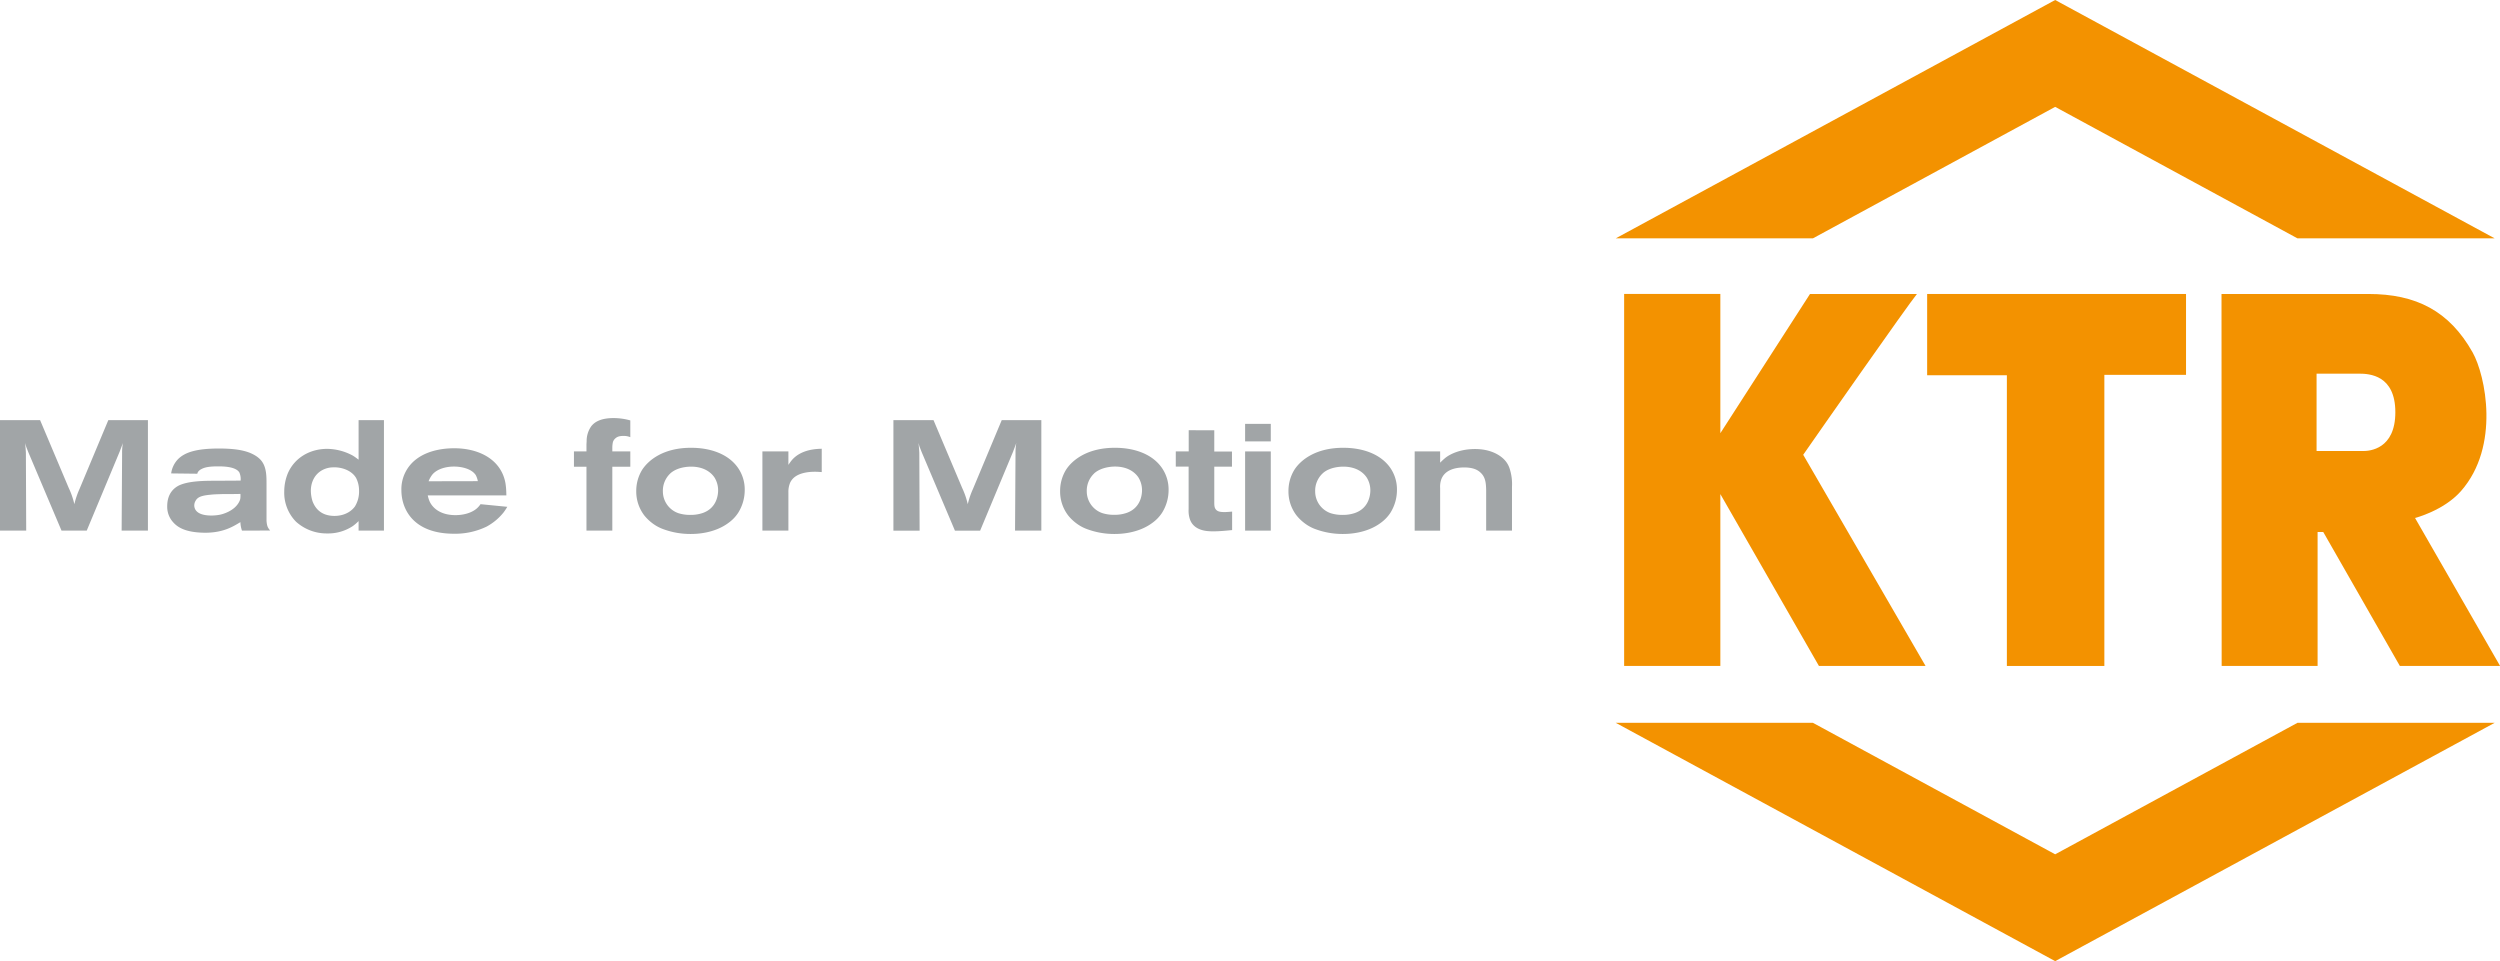 <?xml version="1.0" encoding="UTF-8"?>
<svg xmlns="http://www.w3.org/2000/svg" id="Ebene_1" data-name="Ebene 1" viewBox="0 0 1178.15 452.95">
  <defs>
    <style>.cls-1{fill:#a1a5a7;}.cls-2{fill:#f39200;}</style>
  </defs>
  <title>KTR_Logo_Claim_EPS</title>
  <path class="cls-1" d="M104.52,297.22H92.13l.22-36.44a26.64,26.64,0,0,1,.37-4.87c-.44,1.33-1,2.66-1.48,4L75.68,297.22H63.8L48.31,260.63c-.37-.88-.66-1.69-1-2.51a22.31,22.31,0,0,1-.66-2.21c.14,1.55.29,3.1.36,4.65l.15,36.66H34.81V245.14H53.7l13.49,31.95a37.09,37.09,0,0,1,2.66,7.67,39.29,39.29,0,0,1,2.43-7.16l13.58-32.46h18.66Z" transform="translate(-34.81 -47.16)"></path>
  <path class="cls-1" d="M148.85,297.22a12.76,12.76,0,0,1-.74-4c-3.25,1.92-7.82,5-16.67,5-8-.08-12.25-1.92-14.83-4.73a10.77,10.77,0,0,1-3-7.74c0-6.13,3.32-8.7,5.53-9.81,4.65-2.22,12.54-2.22,17.48-2.22l11.58-.07a7.74,7.74,0,0,0-.59-3.84c-1.69-2.73-7.3-2.87-10-2.87-3.91,0-6.2.37-7.82,1.25a4.51,4.51,0,0,0-1.7,1.4,3.88,3.88,0,0,0-.3.82l-12.32-.15a12,12,0,0,1,3.1-6.57c3.4-3.54,9.22-5.16,19.4-5.16,7.38,0,11.51.81,14.68,2.06.81.37,4,1.63,5.76,4.28,2,2.95,2,7,2,10.26v17.48c.22,2.8.74,3.32,1.7,4.57ZM139.63,280c-1.92.08-3.77.08-5.61.3-4,.37-6,1-7,2.8a4.37,4.37,0,0,0-.66,2.29,4,4,0,0,0,.66,2.14c1.11,1.62,3.47,2.58,7.53,2.58a21.91,21.91,0,0,0,3.83-.37c1.18-.22,6.94-1.7,9.15-6.12.52-1,.66-1.62.59-3.69C145.31,280,142.43,280,139.63,280Z" transform="translate(-34.81 -47.16)"></path>
  <path class="cls-1" d="M215.75,245.14v52.08H203.8v-4.5a22,22,0,0,1-2.73,2.36,21.12,21.12,0,0,1-12.1,3.47A21.54,21.54,0,0,1,174.29,293a19.5,19.5,0,0,1-5.53-14.16,22.8,22.8,0,0,1,1.7-8.64c3.24-7.45,10.55-11.51,18.51-11.51a25.89,25.89,0,0,1,12.1,3.18c1.33.81,2.29,1.62,2.73,1.92V245.14Zm-29.14,23.61c-3.61,2-5.31,5.75-5.31,9.74a17.13,17.13,0,0,0,.81,4.94c1,2.58,3.4,6.86,10.4,6.86,5.39-.07,8.34-2.73,9.59-4.5a13.47,13.47,0,0,0,1.92-7.38,13,13,0,0,0-1.4-6c-2.14-3.69-7.08-5.24-11.07-5A10.89,10.89,0,0,0,186.61,268.75Z" transform="translate(-34.81 -47.16)"></path>
  <path class="cls-1" d="M236.4,280.63a13.93,13.93,0,0,0,.89,2.87c1.32,2.88,4.87,6.42,12.17,6.42,3.32,0,7.15-.81,9.81-2.95a10.71,10.71,0,0,0,2-2.21L273.88,286c-.52.89-1.11,1.77-1.7,2.58a26.29,26.29,0,0,1-8,6.72,34.05,34.05,0,0,1-15.35,3.39c-19.54,0-24.86-11.88-24.86-20.51a17.73,17.73,0,0,1,7-14.61c6.64-5.09,15.64-5.16,18-5.16,9.22,0,19.26,3.47,23,12.76.88,2.29,1.4,4.43,1.47,9.45ZM260,273.91a10.16,10.16,0,0,0-1-2.88c-2.07-3.09-6.94-4-10.26-4-3.54,0-7.75,1-10.11,3.69a12,12,0,0,0-1.84,3.24Z" transform="translate(-34.81 -47.16)"></path>
  <path class="cls-1" d="M331.85,253.18a8.22,8.22,0,0,0-3.25-.59c-2.28,0-3.24.59-4.05,1.4a3.86,3.86,0,0,0-.89,1.48,12.38,12.38,0,0,0-.29,2.51v1.92h8.48v7.22h-8.48v30.1H311.19v-30.1h-5.9V259.9h5.9v-3.25c0-.52.08-1.11.08-1.62a12,12,0,0,1,2.14-6.94c1.69-2.21,4.72-3.91,10.62-3.91a29.16,29.16,0,0,1,7.82,1.11Z" transform="translate(-34.81 -47.16)"></path>
  <path class="cls-1" d="M382.6,267.64A17.87,17.87,0,0,1,385.77,278a20.18,20.18,0,0,1-3.1,10.84,17.61,17.61,0,0,1-4.35,4.58c-6.86,5.23-15.56,5.38-18.07,5.38a36.8,36.8,0,0,1-13.5-2.51,19.58,19.58,0,0,1-4.43-2.5,21.51,21.51,0,0,1-3.91-3.77,18.62,18.62,0,0,1-3.76-11.5,18.89,18.89,0,0,1,2.81-10c3-4.58,10.1-10.41,23.23-10.33C368.73,258.2,377.73,260.63,382.6,267.64Zm-32,2.73a11.15,11.15,0,0,0-3.4,8.34A10.86,10.86,0,0,0,354.5,289a18.09,18.09,0,0,0,5.82.81,17.2,17.2,0,0,0,5.61-.88c6.64-2.29,7.3-8.49,7.3-10.7a11.34,11.34,0,0,0-1.62-5.9c-1.55-2.44-5.17-5.53-12-5.24C354.86,267.35,352,269,350.59,270.37Z" transform="translate(-34.81 -47.16)"></path>
  <path class="cls-1" d="M422.06,269.63c-1.11-.07-2.14-.15-3.24-.15-3.1,0-7.23.52-9.82,2.74a7.38,7.38,0,0,0-1.77,2.28,11.12,11.12,0,0,0-.88,4.72v18H394.1V259.9h12.25v6.34c.44-.66,1.11-1.62,1.55-2.14,4.57-5.46,12.39-5.39,14.16-5.46Z" transform="translate(-34.81 -47.16)"></path>
  <path class="cls-1" d="M525.55,297.22H513.16l.22-36.44a27.55,27.55,0,0,1,.37-4.87c-.44,1.33-1,2.66-1.47,4l-15.57,37.32H484.83l-15.49-36.59c-.37-.88-.66-1.69-1-2.51s-.44-1.47-.66-2.21c.15,1.55.29,3.1.37,4.65l.14,36.66H455.84V245.14h18.89l13.5,31.95a37.84,37.84,0,0,1,2.65,7.67,38.73,38.73,0,0,1,2.44-7.16l13.57-32.46h18.66Z" transform="translate(-34.81 -47.16)"></path>
  <path class="cls-1" d="M582.35,267.64A17.87,17.87,0,0,1,585.52,278a20.18,20.18,0,0,1-3.1,10.84,18,18,0,0,1-4.35,4.58c-6.86,5.23-15.57,5.38-18.07,5.38a36.7,36.7,0,0,1-13.5-2.51,19.36,19.36,0,0,1-4.43-2.5,20.83,20.83,0,0,1-3.91-3.77,18.56,18.56,0,0,1-3.76-11.5,19,19,0,0,1,2.8-10c2.95-4.58,10.11-10.41,23.24-10.33C568.48,258.2,577.48,260.63,582.35,267.64Zm-32,2.73a11.18,11.18,0,0,0-3.39,8.34,10.85,10.85,0,0,0,7.3,10.25,18.16,18.16,0,0,0,5.83.81,17.12,17.12,0,0,0,5.6-.88c6.64-2.29,7.31-8.49,7.31-10.7a11.44,11.44,0,0,0-1.62-5.9c-1.55-2.44-5.17-5.53-12-5.24C554.61,267.35,551.73,269,550.33,270.37Z" transform="translate(-34.81 -47.16)"></path>
  <path class="cls-1" d="M607.05,249.94v10h8.34v7.15h-8.34v16.89c0,1.7.15,2.44.67,3.18.74.95,1.77,1.32,4.13,1.32,1.18,0,2.43-.14,3.61-.22v8.71c-3,.29-5.9.59-8.85.59a20.26,20.26,0,0,1-2.06-.07c-1.18-.08-7.09-.37-8.93-5.46a12.45,12.45,0,0,1-.66-4.87V267.05h-6.05V259.9H595v-10Z" transform="translate(-34.81 -47.16)"></path>
  <path class="cls-1" d="M633.68,255.17h-12.1v-8.26h12.1Zm0,42.05h-12.1V259.9h12.1Z" transform="translate(-34.81 -47.16)"></path>
  <path class="cls-1" d="M690,267.64A17.9,17.9,0,0,1,693.14,278a20.28,20.28,0,0,1-3.1,10.84,18,18,0,0,1-4.35,4.58c-6.86,5.23-15.57,5.38-18.08,5.38a36.8,36.8,0,0,1-13.5-2.51,19.57,19.57,0,0,1-4.42-2.5,20.83,20.83,0,0,1-3.91-3.77,18.55,18.55,0,0,1-3.77-11.5,19,19,0,0,1,2.81-10c2.95-4.58,10.1-10.41,23.23-10.33C676.09,258.2,685.1,260.63,690,267.64Zm-32,2.73a11.15,11.15,0,0,0-3.4,8.34A10.86,10.86,0,0,0,661.86,289a18.09,18.09,0,0,0,5.82.81,17.14,17.14,0,0,0,5.61-.88c6.64-2.29,7.31-8.49,7.31-10.7a11.37,11.37,0,0,0-1.63-5.9c-1.55-2.44-5.16-5.53-12-5.24C662.23,267.35,659.35,269,658,270.37Z" transform="translate(-34.81 -47.16)"></path>
  <path class="cls-1" d="M735.18,297.22v-19c-.07-3.17-.23-6.2-2.73-8.41-1.33-1.25-3.47-2.36-7.67-2.36s-9.15,1.18-10.77,5.68a10.42,10.42,0,0,0-.52,4.06v20.06h-12V259.9h12v5.31a29.8,29.8,0,0,1,2.66-2.44c2.14-1.62,6.78-4,13.79-4,7.38,0,11.8,2.88,13.87,5.09a10.79,10.79,0,0,1,2.36,3.91,23.57,23.57,0,0,1,1.18,8.78v20.65Z" transform="translate(-34.81 -47.16)"></path>
  <polygon class="cls-2" points="968.52 50.36 1082.71 112.33 1175.64 112.33 968.52 0 761.43 112.33 854.35 112.33 968.52 50.36"></polygon>
  <polygon class="cls-2" points="968.52 402.6 1082.71 340.63 1175.64 340.63 968.52 452.95 761.43 340.63 854.35 340.63 968.52 402.6"></polygon>
  <path class="cls-2" d="M1065,185.7H943V224h37.57V361h45.94V223.81H1065Z" transform="translate(-34.81 -47.16)"></path>
  <path class="cls-2" d="M1172.92,291.26s13.52-3.42,21.67-12.7c18.55-21.13,11.54-54.53,5.47-65.32-11-19.6-26.74-27.54-49.09-27.54h-69.25l.07,175.3H1127V297.87h2.67L1165.77,361H1213Zm-24.4-31.55-22,0,0-36.46h20.06c4.83,0,17.06.68,17.06,18.18S1151.39,259.71,1148.52,259.71Z" transform="translate(-34.81 -47.16)"></path>
  <path class="cls-2" d="M884.59,261.48c6.6-9.5,49.18-70.41,53.6-75.78h-50.4l-42.25,65.61V185.69H800.2V361h45.34V280L892,361h50.25Z" transform="translate(-34.81 -47.16)"></path>
</svg>

